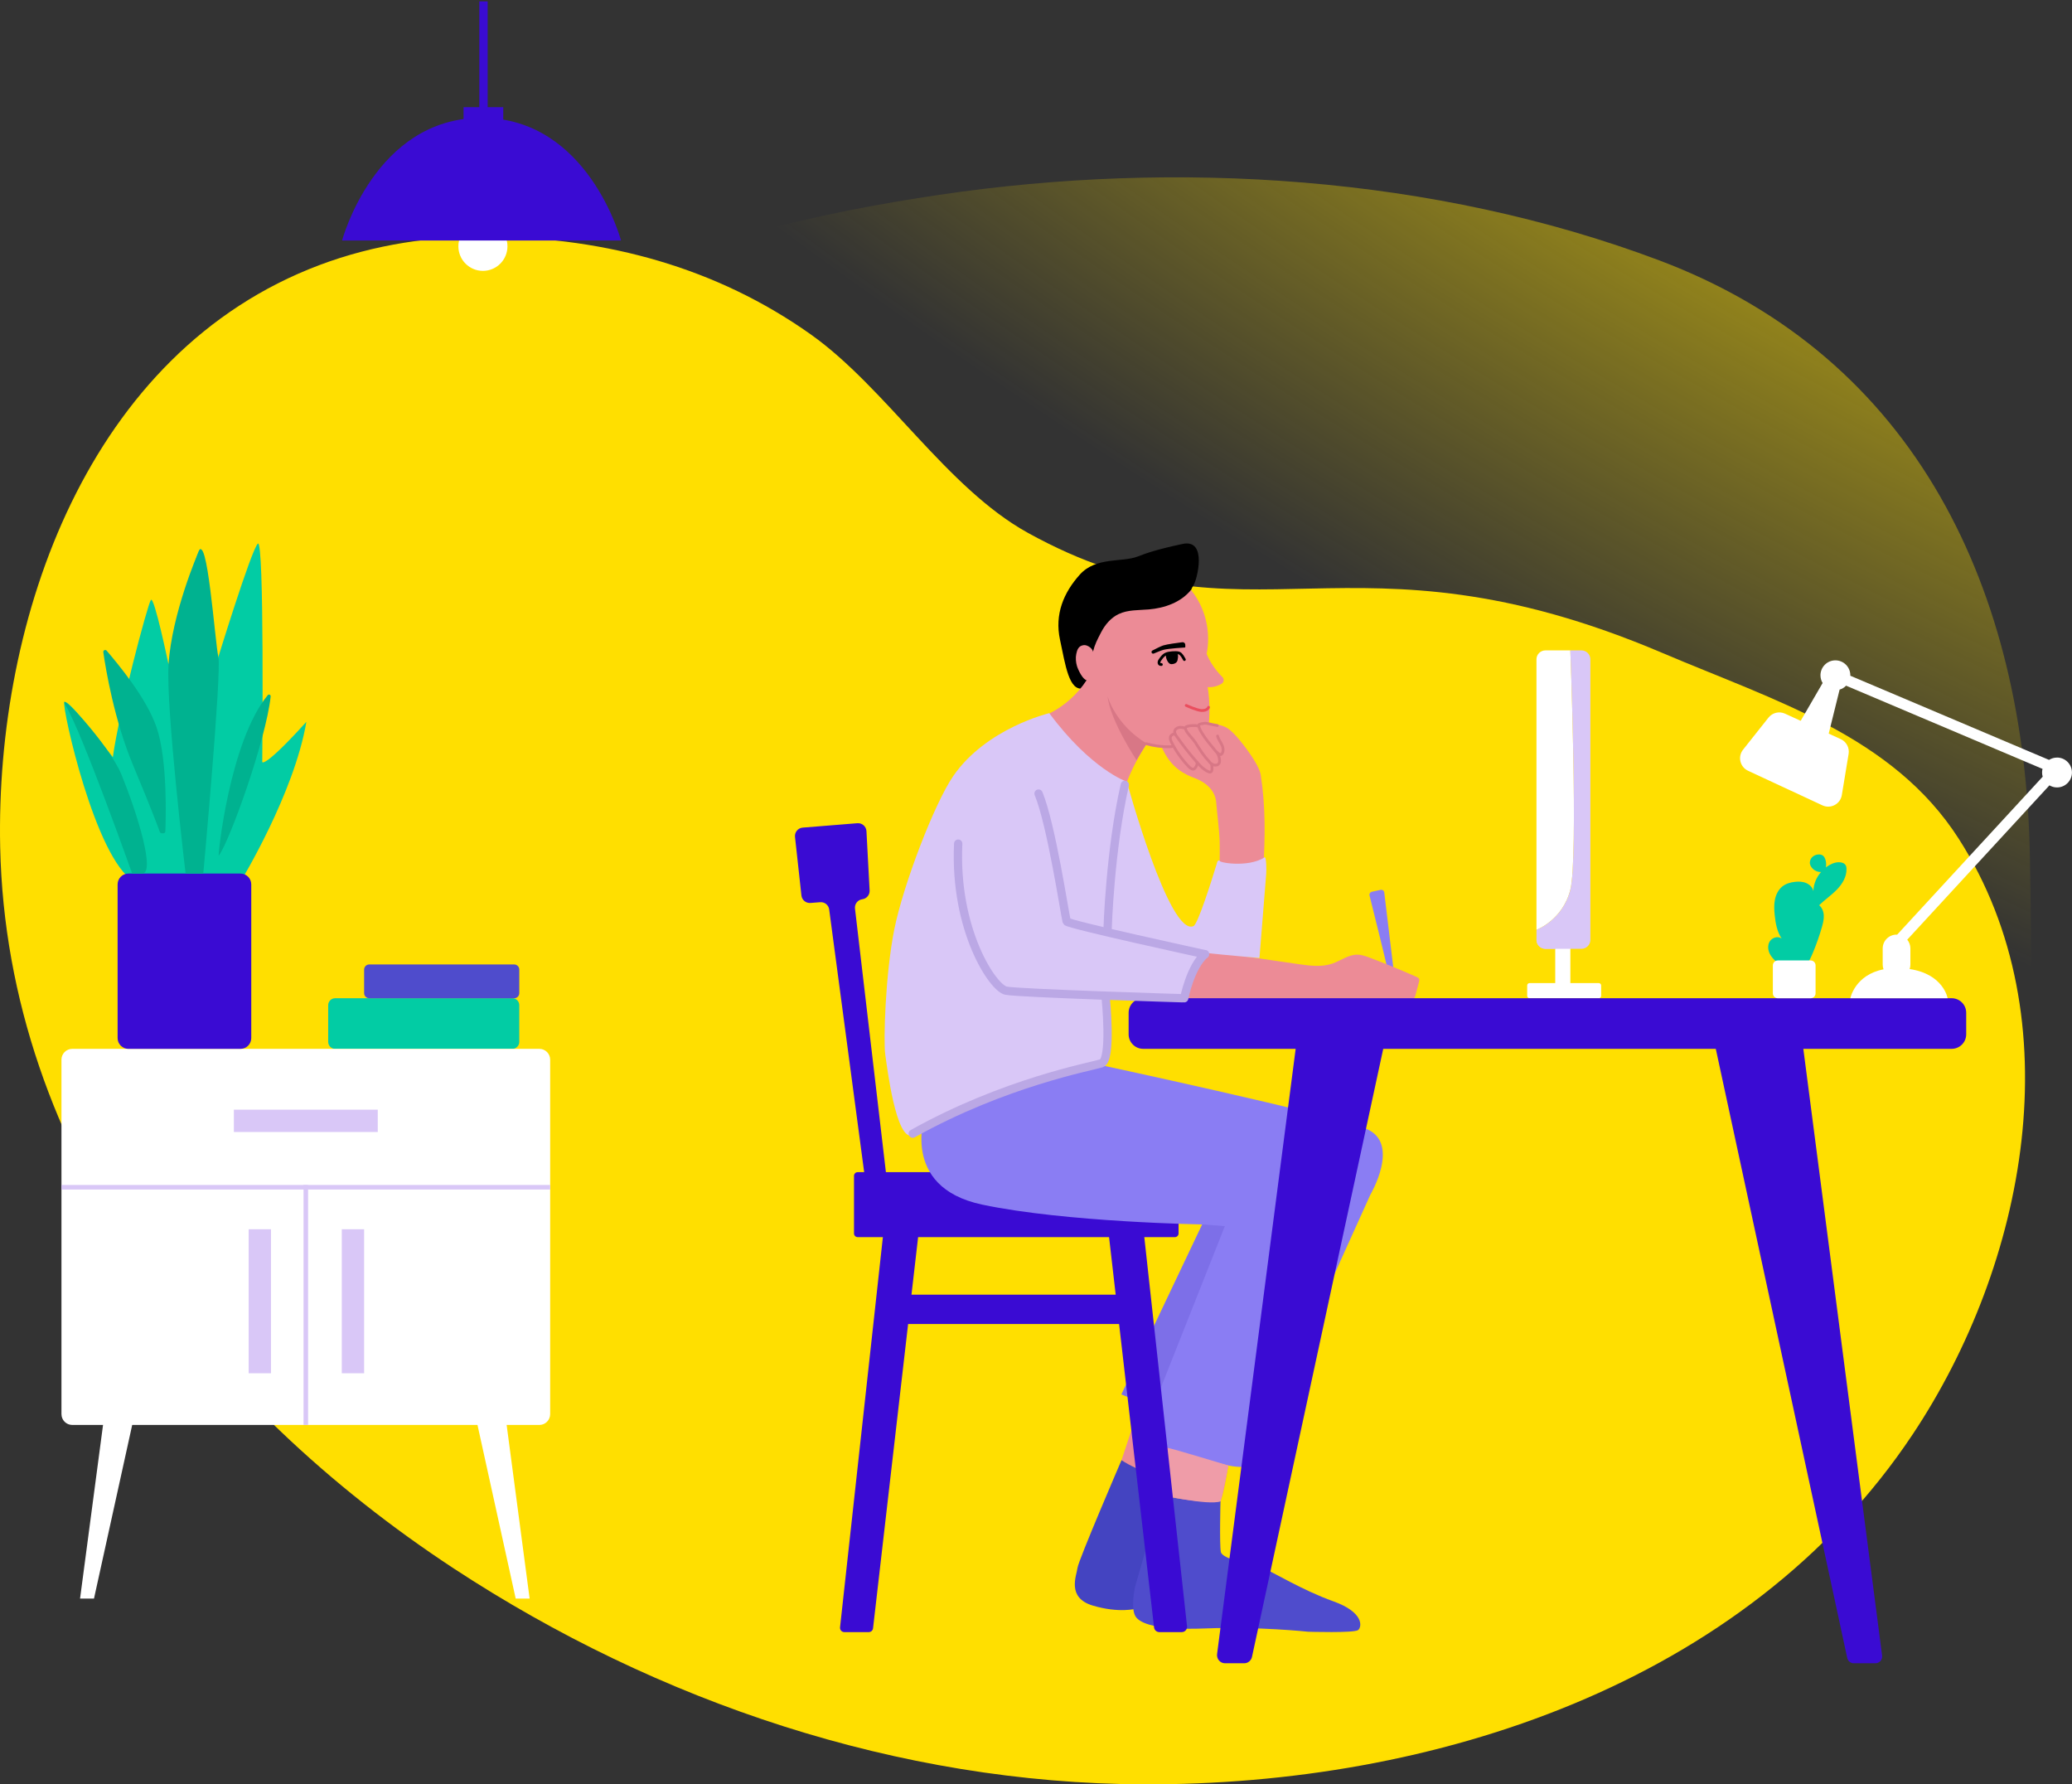 <svg width="748" height="644" viewBox="0 0 748 644" fill="none" xmlns="http://www.w3.org/2000/svg">
<rect x="0" y="0" width="748" height="644" fill="#333333" stroke="none"/>
<path d="M543.01 585.325C556.81 591.429 572.688 593.861 589.76 591.96C661.014 583.91 707.454 527.208 723.067 460.731C734.655 411.372 733.682 359.491 732.798 309.114C731.073 213.8 692.417 129.189 599.137 94.027C517.623 63.332 424.741 57.626 339.069 70.32C257.201 82.483 136.455 112.913 145.478 218.886C151.449 288.857 216.554 323.355 272.725 350.512C319.608 373.158 366.536 394.52 414.038 415.706C471.536 441.359 478.347 473.646 495.11 528.889C503.16 555.426 520.321 575.285 543.01 585.325Z" fill="url(#paint0_radial_1116_1426)"/>
<path d="M412.678 643.996C324.573 643.642 237.53 614.451 163.844 566.108C74.899 507.726 2.451 416.525 0.063 305.687C-1.662 223.066 31.864 127.133 115.28 95.686C135.095 88.212 156.325 85.071 177.467 85.381C219.175 86 258.539 96.482 292.728 120.72C319.84 139.96 341.778 176.143 371.102 192.331C450.892 236.384 486.717 187.447 600.121 235.657C640.679 252.906 683.36 265.615 707.112 302.723C748.864 367.873 731.305 456.464 690.437 517.766C630.197 608.126 516.926 644.438 412.722 643.996H412.678Z" fill="#FFDF00"/>
<path d="M500.77 349.164C500.119 346.142 495.576 327.893 494.404 323.198C494.254 322.592 494.632 321.986 495.237 321.856L498.388 321.166C499.026 321.029 499.644 321.465 499.722 322.11L502.938 348.792C503.048 349.737 502 350.375 501.219 349.834C500.985 349.672 500.829 349.437 500.77 349.164Z" fill="#8A7DF3"/>
<path d="M410.644 200.877C405.046 203.039 395.673 200.877 389.814 207.389C383.956 213.902 380.701 221.717 382.654 230.835C384.607 239.953 385.908 249.722 391.116 248.419C396.324 247.117 411.946 224.974 411.946 224.974L429.522 215.205C429.522 215.205 429.522 213.251 430.824 211.297C432.125 209.343 436.031 194.364 426.918 196.318C417.805 198.272 414.003 199.574 410.644 200.877Z" fill="black"/>
<path d="M442.934 262.708C440.441 261.256 438.007 261.432 436.392 261.334C436.334 261.334 436.301 261.015 436.412 261.419C436.425 261.477 436.386 261.386 436.392 261.334C436.77 256.892 436.692 252.392 435.976 247.99C437.727 248.133 439.511 247.683 441.008 246.772C441.86 246.251 442.01 245.085 441.301 244.375C438.899 241.965 436.881 239.132 435.605 236C437.206 227.983 435.136 219.243 429.942 212.938C426.322 217.4 420.438 219.464 414.723 219.953C411.032 220.265 407.159 220.037 403.813 221.639C400.994 222.987 398.879 225.521 397.459 228.302C396.04 231.083 395.311 232.333 394.53 235.355C394.732 234.398 392.786 232.685 391.276 232.835C389.225 233.037 388.808 234.762 388.535 236.045C388.242 237.413 388.385 239.08 388.795 240.415C389.251 241.894 390.891 245.235 392.265 245.495C388.945 250.595 384.258 254.789 378.816 257.518C382.937 270.693 394.049 277.446 405.017 283.093C405.394 283.288 405.863 283.47 406.228 283.243C406.469 283.093 406.579 282.813 406.683 282.552C408.591 277.557 411.077 272.783 414.078 268.355C418.465 269.273 414.931 268.53 419.318 269.449C422.586 277.323 427.904 279.537 431.361 280.859C435.429 282.409 438.749 285.353 439.061 289.697C439.263 292.432 440.194 300.019 440.285 303.139C440.376 306.349 440.285 309.436 440.285 312.1C440.285 314.764 439.79 314.549 444.061 314.158C445.681 314.008 448.298 314.191 449.867 314.646C450.297 314.77 450.726 314.881 451.162 314.972C452.484 315.239 453.838 315.304 455.185 315.369C455.608 315.389 456.012 314.816 456.031 314.392C456.748 301.751 456.904 291.292 455.133 279.648C454.99 278.697 454.235 276.489 451.677 272.679C449.913 270.048 445.681 264.304 442.948 262.715L442.934 262.708Z" fill="#EC8B96"/>
<path d="M424.146 423.056H309.618C308.888 423.056 308.297 423.648 308.297 424.378V445.179C308.297 445.909 308.888 446.501 309.618 446.501H424.146C424.875 446.501 425.467 445.909 425.467 445.179V424.378C425.467 423.648 424.875 423.056 424.146 423.056Z" fill="#3A0BD3"/>
<path d="M334.119 401.499C334.119 401.499 324.368 428.409 354.618 434.779C384.867 441.148 434.027 441.917 434.027 441.917L404.871 503.246L417.857 508.619L413.925 520.563C413.925 520.563 435.921 527.389 443.426 528.926C447.553 529.772 450.339 529.323 450.339 529.323L494.721 431.158C494.721 431.158 505.67 412.642 493.328 407.465C480.986 402.287 394.417 383.772 394.417 383.772L334.113 401.493L334.119 401.499Z" fill="#8A7DF3"/>
<path d="M426.848 362.573C427.043 355.572 429.953 348.688 434.835 343.673C446.265 344.494 457.696 346.402 469.042 348.011C473.026 348.577 477.192 349.085 481 347.77C484.033 346.721 486.793 344.526 490.002 344.553C491.571 344.566 493.081 345.113 494.546 345.666C500.216 347.809 505.833 350.114 511.373 352.576C511.711 352.726 512.076 352.902 512.252 353.227C512.46 353.605 512.349 354.074 512.239 354.491L511.008 359.102C510.865 359.649 510.689 360.235 510.24 360.574C509.863 360.854 509.368 360.899 508.906 360.938C489.325 362.488 469.582 360.443 450.015 362.182C442.262 362.873 434.405 364.429 426.848 362.58V362.573Z" fill="#EC8B96"/>
<path d="M378.803 257.387C378.803 257.387 356.065 262.766 344.127 280.09C337.344 289.93 326.076 319.257 322.821 335.538C319.567 351.82 318.916 375.917 319.567 380.476C320.218 385.035 323.472 411.736 329.331 409.783C335.189 407.829 366.129 388.812 397.374 384.253C400.629 377.74 399.184 359.525 399.184 359.525L426.973 362.247C426.973 362.247 431.79 343.53 436.086 344.011C441.417 344.611 454.67 345.77 454.67 345.77L457.111 315.369C457.203 314.555 457.209 308.993 456.519 309.436C450.4 313.369 439.028 311.207 440.382 310.562C439.393 310.419 439.432 311.162 439.139 312.119C437.518 317.407 432.473 333.5 430.872 334.236C422.13 338.228 406.787 282.135 406.787 282.135C406.787 282.135 393.872 277.752 378.796 257.387H378.803Z" fill="#D9C7F7"/>
<path d="M411.791 506.112L404.871 526.991C404.871 526.991 411.088 532.071 419.595 533.113C418.652 538.389 418.502 539.437 418.502 539.437C418.502 539.437 438.948 544.315 440.393 542.251C441.532 540.616 443.427 528.939 443.427 528.939C443.427 528.939 418.001 522.914 415.319 519.235C416.36 513.894 417.857 508.632 417.857 508.632L411.791 506.125V506.112Z" fill="#EC8B96"/>
<path d="M404.873 526.991C404.873 526.991 389.277 563.208 388.977 565.892C388.678 568.575 384.948 576.644 394.497 579.483C404.047 582.323 410.094 580.604 410.094 580.604C410.094 580.604 418.901 552.007 420.093 548.946C420.496 547.91 422.605 540.362 422.605 540.362L418.498 539.444L419.591 533.12C419.591 533.12 411.428 531.329 404.867 526.998L404.873 526.991Z" fill="#4444C1"/>
<path d="M418.502 539.431C418.502 539.431 416.146 551.362 410.046 571.675C409.311 574.123 408.152 581.339 410.196 583.769C411.765 585.638 416.543 588.471 435.349 587.728C454.154 586.986 472.218 588.92 472.218 588.92C472.218 588.92 488.863 589.441 490.282 588.321C491.701 587.201 492.443 581.899 481.325 577.94C470.207 573.98 459.232 567.187 455.873 565.917C452.514 564.648 441.246 562.928 440.725 560.095C440.205 557.262 440.602 541.853 440.602 541.853C440.602 541.853 432.074 542.746 418.502 539.424V539.431Z" fill="#4F4CCC"/>
<path d="M421.791 522.654L418.504 539.431C418.504 539.431 436.327 543.495 440.604 541.86C441.912 537.067 443.435 528.926 443.435 528.926C443.435 528.926 422.54 522.595 421.791 522.648V522.654Z" fill="#EF9CA8"/>
<path d="M184.955 360.28H120.987C119.603 360.28 118.48 361.403 118.48 362.788V376.041C118.48 377.426 119.603 378.548 120.987 378.548H184.955C186.339 378.548 187.461 377.426 187.461 376.041V362.788C187.461 361.403 186.339 360.28 184.955 360.28Z" fill="#02CCA4"/>
<path d="M185.614 348.089H133.298C132.277 348.089 131.449 348.917 131.449 349.938V358.437C131.449 359.459 132.277 360.287 133.298 360.287H185.614C186.635 360.287 187.463 359.459 187.463 358.437V349.938C187.463 348.917 186.635 348.089 185.614 348.089Z" fill="#4F4CCC"/>
<path d="M577.163 354.816H552.173C551.702 354.816 551.32 355.198 551.32 355.67V359.427C551.32 359.899 551.702 360.281 552.173 360.281H577.163C577.634 360.281 578.016 359.899 578.016 359.427V355.67C578.016 355.198 577.634 354.816 577.163 354.816Z" fill="white"/>
<path d="M566.906 358.418V333.416C566.906 332.944 566.524 332.562 566.054 332.562H562.298C561.827 332.562 561.445 332.944 561.445 333.416V358.418C561.445 358.889 561.827 359.271 562.298 359.271H566.054C566.524 359.271 566.906 358.889 566.906 358.418Z" fill="white"/>
<path d="M704.562 360.28H412.684C409.787 360.28 407.438 362.631 407.438 365.529V373.293C407.438 376.191 409.787 378.542 412.684 378.542H467.741L439.373 596.969C439.145 598.734 440.493 600.304 442.237 600.304H449.157C450.511 600.304 451.689 599.34 451.975 597.992L499.351 378.542H619.405L666.859 598.37C667.1 599.496 668.083 600.304 669.215 600.304H677.053C678.511 600.304 679.637 598.995 679.448 597.516L651.008 378.542H704.562C707.458 378.542 709.808 376.191 709.808 373.293V365.529C709.808 362.631 707.458 360.28 704.562 360.28Z" fill="#3A0BD3"/>
<path d="M40.687 487.935L28.898 576.962H33.93L53.524 487.935H40.687Z" fill="white"/>
<path d="M179.411 487.935L191.199 576.962H186.168L166.574 487.935H179.411Z" fill="white"/>
<path d="M194.708 378.548H26.093C23.936 378.548 22.188 380.298 22.188 382.456V510.384C22.188 512.542 23.936 514.291 26.093 514.291H194.708C196.865 514.291 198.613 512.542 198.613 510.384V382.456C198.613 380.298 196.865 378.548 194.708 378.548Z" fill="white"/>
<path d="M198.613 427.68H22.188V429.321H198.613V427.68Z" fill="#D9C7F7"/>
<path d="M111.223 514.291V427.679H109.582V514.291H111.223Z" fill="#D9C7F7"/>
<path d="M136.375 400.502H84.43V408.565H136.375V400.502Z" fill="#D9C7F7"/>
<path d="M97.832 495.633V443.662H89.773V495.633H97.832Z" fill="#D9C7F7"/>
<path d="M131.449 495.633V443.662H123.391V495.633H131.449Z" fill="#D9C7F7"/>
<path d="M332.029 441.422H319.284L319.043 443.636" fill="#3A0BD3"/>
<path d="M742.594 273.421C741.533 273.421 740.55 273.734 739.71 274.261L667.969 243.88C667.969 243.828 667.976 243.776 667.976 243.724C667.976 240.747 665.561 238.331 662.586 238.331C659.611 238.331 657.196 240.747 657.196 243.724C657.196 244.746 657.483 245.697 657.977 246.511L650.055 260.155L644.392 257.569C642.309 256.619 639.848 257.211 638.429 259.002L629.251 270.569C627.253 273.089 628.131 276.821 631.048 278.175L657.899 290.667C660.88 292.054 664.37 290.211 664.903 286.968L667.357 272.099C667.722 269.885 666.557 267.697 664.513 266.759L660.171 264.772L664.109 248.888C665.007 248.621 665.815 248.133 666.446 247.475L737.36 277.505C737.256 277.921 737.197 278.358 737.197 278.807C737.197 279.335 737.275 279.843 737.419 280.325L684.874 337.336C684.803 337.336 684.731 337.323 684.659 337.323C681.899 337.323 679.66 339.564 679.66 342.325V348.147C679.66 348.747 679.771 349.32 679.966 349.847C669.636 351.86 667.982 360.267 667.982 360.267H703.094C703.094 360.267 701.649 351.566 689.392 349.749C689.561 349.248 689.659 348.707 689.659 348.147V342.325C689.659 341.12 689.229 340.007 688.52 339.147L739.853 283.444C740.654 283.92 741.591 284.2 742.594 284.2C745.568 284.2 747.983 281.783 747.983 278.807C747.983 275.831 745.568 273.415 742.594 273.415V273.421Z" fill="white"/>
<path d="M666.599 313.585C666.586 313.168 666.534 312.738 666.338 312.367C665.889 311.507 664.815 311.182 663.852 311.195C662.224 311.208 660.675 311.937 659.36 312.901C659.282 312.96 659.204 313.018 659.132 313.084C659.471 311.683 659.054 309.436 658.006 308.746C657.583 308.466 657.049 308.375 656.542 308.388C655.65 308.414 654.765 308.766 654.146 309.41C653.534 310.055 653.228 310.999 653.417 311.872C653.573 312.582 654.035 313.194 654.569 313.689C655.266 314.34 656.424 314.829 657.42 314.699C655.734 316.633 654.667 319.095 654.647 321.648C654.374 320.313 653.293 319.231 652.037 318.704C650.781 318.17 649.368 318.118 648.014 318.268C646.38 318.443 644.74 318.912 643.451 319.928C641.993 321.088 641.121 322.866 640.756 324.696C640.392 326.519 640.489 328.408 640.672 330.264C640.971 333.221 641.531 336.249 643.171 338.73C641.843 337.734 639.741 338.379 638.875 339.792C638.009 341.212 638.224 343.094 639.057 344.54C641.16 348.193 645.729 349.75 649.739 349.593C650.299 349.574 650.878 349.509 651.347 349.209C651.757 348.955 652.044 348.545 652.304 348.141C653.254 346.65 653.99 345.028 654.66 343.387C655.839 340.521 656.861 337.584 657.713 334.608C658.097 333.253 658.455 331.866 658.397 330.453C658.338 329.046 657.811 327.594 656.711 326.721C658.735 324.741 661.111 323.133 663.09 321.107C665.069 319.075 666.677 316.444 666.592 313.611L666.599 313.585Z" fill="#02CCA4"/>
<path d="M653.639 346.643H641.798C640.809 346.643 640.008 347.445 640.008 348.434V358.49C640.008 359.479 640.809 360.281 641.798 360.281H653.639C654.627 360.281 655.429 359.479 655.429 358.49V348.434C655.429 347.445 654.627 346.643 653.639 346.643Z" fill="white"/>
<path d="M434.027 441.917L442.183 442.529L415.169 510.71L414.277 507.141L404.871 503.246L434.027 441.917Z" fill="#7D6FE8"/>
<path d="M316.779 434.03L318.335 433.672C319.845 433.326 320.854 431.894 320.672 430.357L308.655 327.932C308.46 326.278 309.638 324.774 311.285 324.559C312.86 324.357 314.019 322.97 313.934 321.38L312.795 299.986C312.704 298.28 311.22 296.978 309.514 297.114L289.778 298.703C288.072 298.84 286.816 300.364 286.998 302.064L289.322 323.198C289.504 324.832 290.943 326.024 292.583 325.894L296.092 325.62C297.7 325.49 299.132 326.649 299.34 328.251L313.088 431.464C313.322 433.242 315.034 434.427 316.785 434.023L316.779 434.03Z" fill="#3A0BD3"/>
<path d="M428.52 586.927L412.781 443.636L412.722 443.128C412.618 442.157 411.798 441.428 410.821 441.428H401.936C400.797 441.428 399.905 442.424 400.035 443.558L402.769 467.264H329.049L331.829 443.147C331.933 442.229 331.217 441.428 330.293 441.428H320.665C319.878 441.428 319.214 442.021 319.129 442.802L319.038 443.642L303.259 587.344C303.161 588.256 303.871 589.057 304.795 589.057H313.635C314.416 589.057 315.08 588.471 315.171 587.689L327.832 477.866H403.999L416.621 587.363C416.732 588.327 417.552 589.057 418.522 589.057H426.626C427.765 589.057 428.651 588.067 428.527 586.934L428.52 586.927Z" fill="#3A0BD3"/>
<path d="M176.051 0.5H173.035V44.553H176.051V0.5Z" fill="#3A0BD3"/>
<path d="M181.675 38.68H167.348V46.391H181.675V38.68Z" fill="#3A0BD3"/>
<path d="M174.336 97.763C179.229 97.763 183.195 93.794 183.195 88.899C183.195 84.004 179.229 80.035 174.336 80.035C169.443 80.035 165.477 84.004 165.477 88.899C165.477 93.794 169.443 97.763 174.336 97.763Z" fill="white"/>
<path d="M123.492 86.808H224.193C224.193 86.808 212.418 42.535 173.843 42.535C135.268 42.535 123.492 86.808 123.492 86.808Z" fill="#3A0BD3"/>
<path d="M434.998 344.39C434.998 344.39 385.35 333.618 385.07 332.563C384.38 329.958 379.557 297.596 374.922 286.414" stroke="#BBA8E5" stroke-width="3" stroke-linecap="round" stroke-linejoin="round"/>
<path d="M345.915 304.48C344.425 335.584 358.401 356.607 363.178 357.552C367.956 358.496 426.847 360.28 426.847 360.28" stroke="#BBA8E5" stroke-width="3" stroke-linecap="round" stroke-linejoin="round"/>
<path d="M427.504 360.28C427.504 360.28 429.724 348.909 434.996 344.383" stroke="#BBA8E5" stroke-width="3" stroke-linecap="round" stroke-linejoin="round"/>
<path d="M406.068 283.281C400.691 306.72 399.832 335.584 399.832 335.584" stroke="#BBA8E5" stroke-width="3" stroke-linecap="round" stroke-linejoin="round"/>
<path d="M399.177 360.28C399.177 360.28 401.436 382.573 397.608 383.778C393.781 384.983 362.633 390.649 329.5 409.164" stroke="#BBA8E5" stroke-width="3" stroke-linecap="round" stroke-linejoin="round"/>
<path d="M86.916 318.073C86.916 318.073 106.223 286.415 110.597 260.527C95.469 277.251 94.675 275.063 94.675 275.063C94.675 275.063 95.469 194.026 93.081 196.214C90.692 198.403 78.356 238.625 78.356 238.625C78.356 238.625 73.975 196.612 72.185 198.207C70.395 199.803 60.839 239.823 60.839 239.823C60.839 239.823 55.664 214.932 54.473 216.527C53.282 218.123 42.932 257.147 40.738 273.272C34.567 265.307 23.996 251.572 23.201 253.558C22.407 255.545 34.372 309.906 48.302 318.073C65.617 323.849 86.909 318.073 86.909 318.073H86.916Z" fill="#02CCA4"/>
<path d="M86.806 315.285H46.356C44.203 315.285 42.457 317.032 42.457 319.186V374.654C42.457 376.809 44.203 378.556 46.356 378.556H86.806C88.959 378.556 90.705 376.809 90.705 374.654V319.186C90.705 317.032 88.959 315.285 86.806 315.285Z" fill="#3A0BD3"/>
<path d="M71.535 199.497C71.483 199.646 62.038 221.301 60.846 239.817C59.844 255.323 66.998 315.279 66.998 315.279H73.383C73.383 315.279 80.062 242.636 78.825 237.107C77.589 231.578 74.776 190.633 71.535 199.49V199.497Z" fill="#00B290"/>
<path d="M23.728 254.652C19.64 247.775 39.266 268.42 43.83 279.544C49.649 293.728 56.23 315.285 51.289 315.285C46.349 315.285 47.709 315.285 47.709 315.285C47.709 315.285 29.873 264.981 23.728 254.652Z" fill="#00B290"/>
<path d="M38.505 234.841C38.055 234.313 37.19 234.698 37.294 235.388C38.225 241.842 41.278 259.993 48.015 276.112C54.947 292.706 57.154 298.724 57.707 300.293C57.805 300.573 58.065 300.749 58.358 300.749H58.996C59.367 300.749 59.673 300.462 59.686 300.091C59.862 296.053 60.572 274.405 56.523 262.52C52.884 251.852 42.462 239.504 38.511 234.841H38.505Z" fill="#00B290"/>
<path d="M78.98 308.811C78.537 309.391 82.84 267.638 96.653 250.901C97.031 250.445 97.779 250.764 97.714 251.35C96.022 267.065 82.918 303.647 78.98 308.805V308.811Z" fill="#00B290"/>
<path d="M399.834 251.07C399.737 251.37 402.803 261.699 413.96 268.335C411.083 272.94 410.301 274.353 410.301 274.353C410.301 274.353 400.57 259.83 399.834 251.07Z" fill="#D87786"/>
<path d="M426.842 231.792C427.369 231.727 427.851 232.118 427.89 232.645C427.929 233.173 427.936 233.694 427.78 233.694C427.48 233.694 421.967 234.052 420.092 234.515C419.311 234.703 417.56 235.433 416.518 235.876C416.128 236.045 415.691 235.752 415.691 235.322C415.691 235.101 415.815 234.899 416.01 234.795C416.837 234.365 419.044 233.225 419.949 232.945C421.374 232.502 425.091 232.007 426.842 231.786V231.792Z" fill="black"/>
<path d="M419.259 239.836C418.308 239.946 418.211 238.983 418.68 238.292C419.077 237.7 419.519 237.094 420.046 236.606C420.574 236.117 421.283 235.844 421.96 235.726C422.774 235.583 423.607 235.518 424.434 235.531C424.87 235.537 425.313 235.57 425.716 235.739C426.536 236.078 427.122 237.283 427.565 238.051" stroke="black" stroke-linecap="round" stroke-linejoin="round"/>
<path d="M425.091 238.292C424.869 239.256 423.906 239.705 422.819 239.705C421.732 239.705 420.879 237.699 420.879 236.605C420.879 235.511 423.346 235.53 424.433 235.53C425.52 235.53 425.331 237.23 425.091 238.292Z" fill="black"/>
<path d="M436.299 255.277C436.299 255.277 435.954 256.527 433.722 256.436C432.088 256.371 428.234 254.606 428.234 254.606" stroke="#EA4E5E" stroke-linecap="round" stroke-linejoin="round"/>
<path d="M439.464 261.855C437.537 261.581 435.623 260.943 434.998 261.021C434.601 261.073 433.013 261.256 432.778 261.581C432.453 262.037 433.468 263.861 433.755 264.343C435.187 266.759 436.892 268.68 438.663 270.862C439.138 271.441 439.665 272.034 440.368 272.288C440.479 272.327 440.596 272.36 440.713 272.334C440.831 272.308 440.928 272.229 441.006 272.145C441.67 271.448 441.644 270.334 441.351 269.416C441.058 268.498 439.711 266.596 439.542 265.652" stroke="#D87786" stroke-linecap="round" stroke-linejoin="round"/>
<path d="M432.526 262.024C431.276 261.77 429.772 261.79 428.555 262.174C428.386 262.226 428.21 262.291 428.099 262.428C427.871 262.688 427.956 263.086 428.086 263.405C428.659 264.825 430.521 266.459 431.36 267.736C433.632 271.207 434.166 272.347 437.004 275.414C437.395 275.838 437.974 276.065 438.547 276.144C439.12 276.222 439.751 276.02 440.063 275.538C440.623 274.665 439.992 272.353 439.308 271.578" stroke="#D87786" stroke-miterlimit="10"/>
<path d="M427.76 262.767C427.025 262.571 426.25 262.402 425.501 262.571C424.753 262.741 424.063 263.353 424.043 264.115C424.03 264.669 424.349 265.163 424.668 265.613C426.953 268.895 429.42 272.047 432.063 275.05C433.254 276.404 434.537 277.765 436.19 278.501C436.483 278.632 436.834 278.736 437.114 278.586C437.459 278.404 437.531 277.948 437.537 277.557C437.55 276.854 437.492 276.144 437.355 275.453" stroke="#D87786" stroke-miterlimit="10"/>
<path d="M424.315 265.065C423.768 264.648 422.668 265.313 422.512 265.977C422.356 266.641 422.649 267.325 422.955 267.937C424.55 271.115 426.62 274.053 429.08 276.612C429.555 277.107 430.128 277.628 430.818 277.622C431.508 277.615 432.53 275.557 432.062 275.049" stroke="#D87786" stroke-linecap="round" stroke-linejoin="round"/>
<path d="M413.824 268.419C416.539 269.207 419.377 269.579 422.208 269.52C422.566 269.514 422.931 269.494 423.25 269.331" stroke="#D87786" stroke-linecap="round" stroke-linejoin="round"/>
<path d="M566.899 321.14C569.802 309.703 566.899 234.736 566.899 234.736H557.903C556.12 234.736 554.668 236.182 554.668 237.973V335.585C554.668 335.585 564.107 332.12 566.893 321.14H566.899Z" fill="white"/>
<path d="M561.438 342.443H557.903C556.12 342.443 554.668 340.997 554.668 339.206" fill="#D9C7F7"/>
<path d="M574.133 339.206V237.973C574.133 236.189 572.687 234.736 570.897 234.736H566.901C566.901 234.736 569.804 309.703 566.901 321.14C564.114 332.12 554.676 335.585 554.676 335.585V339.206C554.676 340.99 556.121 342.443 557.911 342.443H570.904C572.687 342.443 574.139 340.997 574.139 339.206H574.133Z" fill="#D9C7F7"/>
<defs>
<radialGradient id="paint0_radial_1116_1426" cx="0" cy="0" r="1" gradientUnits="userSpaceOnUse" gradientTransform="translate(733.238 -54) rotate(118.978) scale(361.222 990.368)">
<stop stop-color="#FFDF00"/>
<stop offset="1" stop-color="#FFDF00" stop-opacity="0"/>
</radialGradient>
</defs>
</svg>
